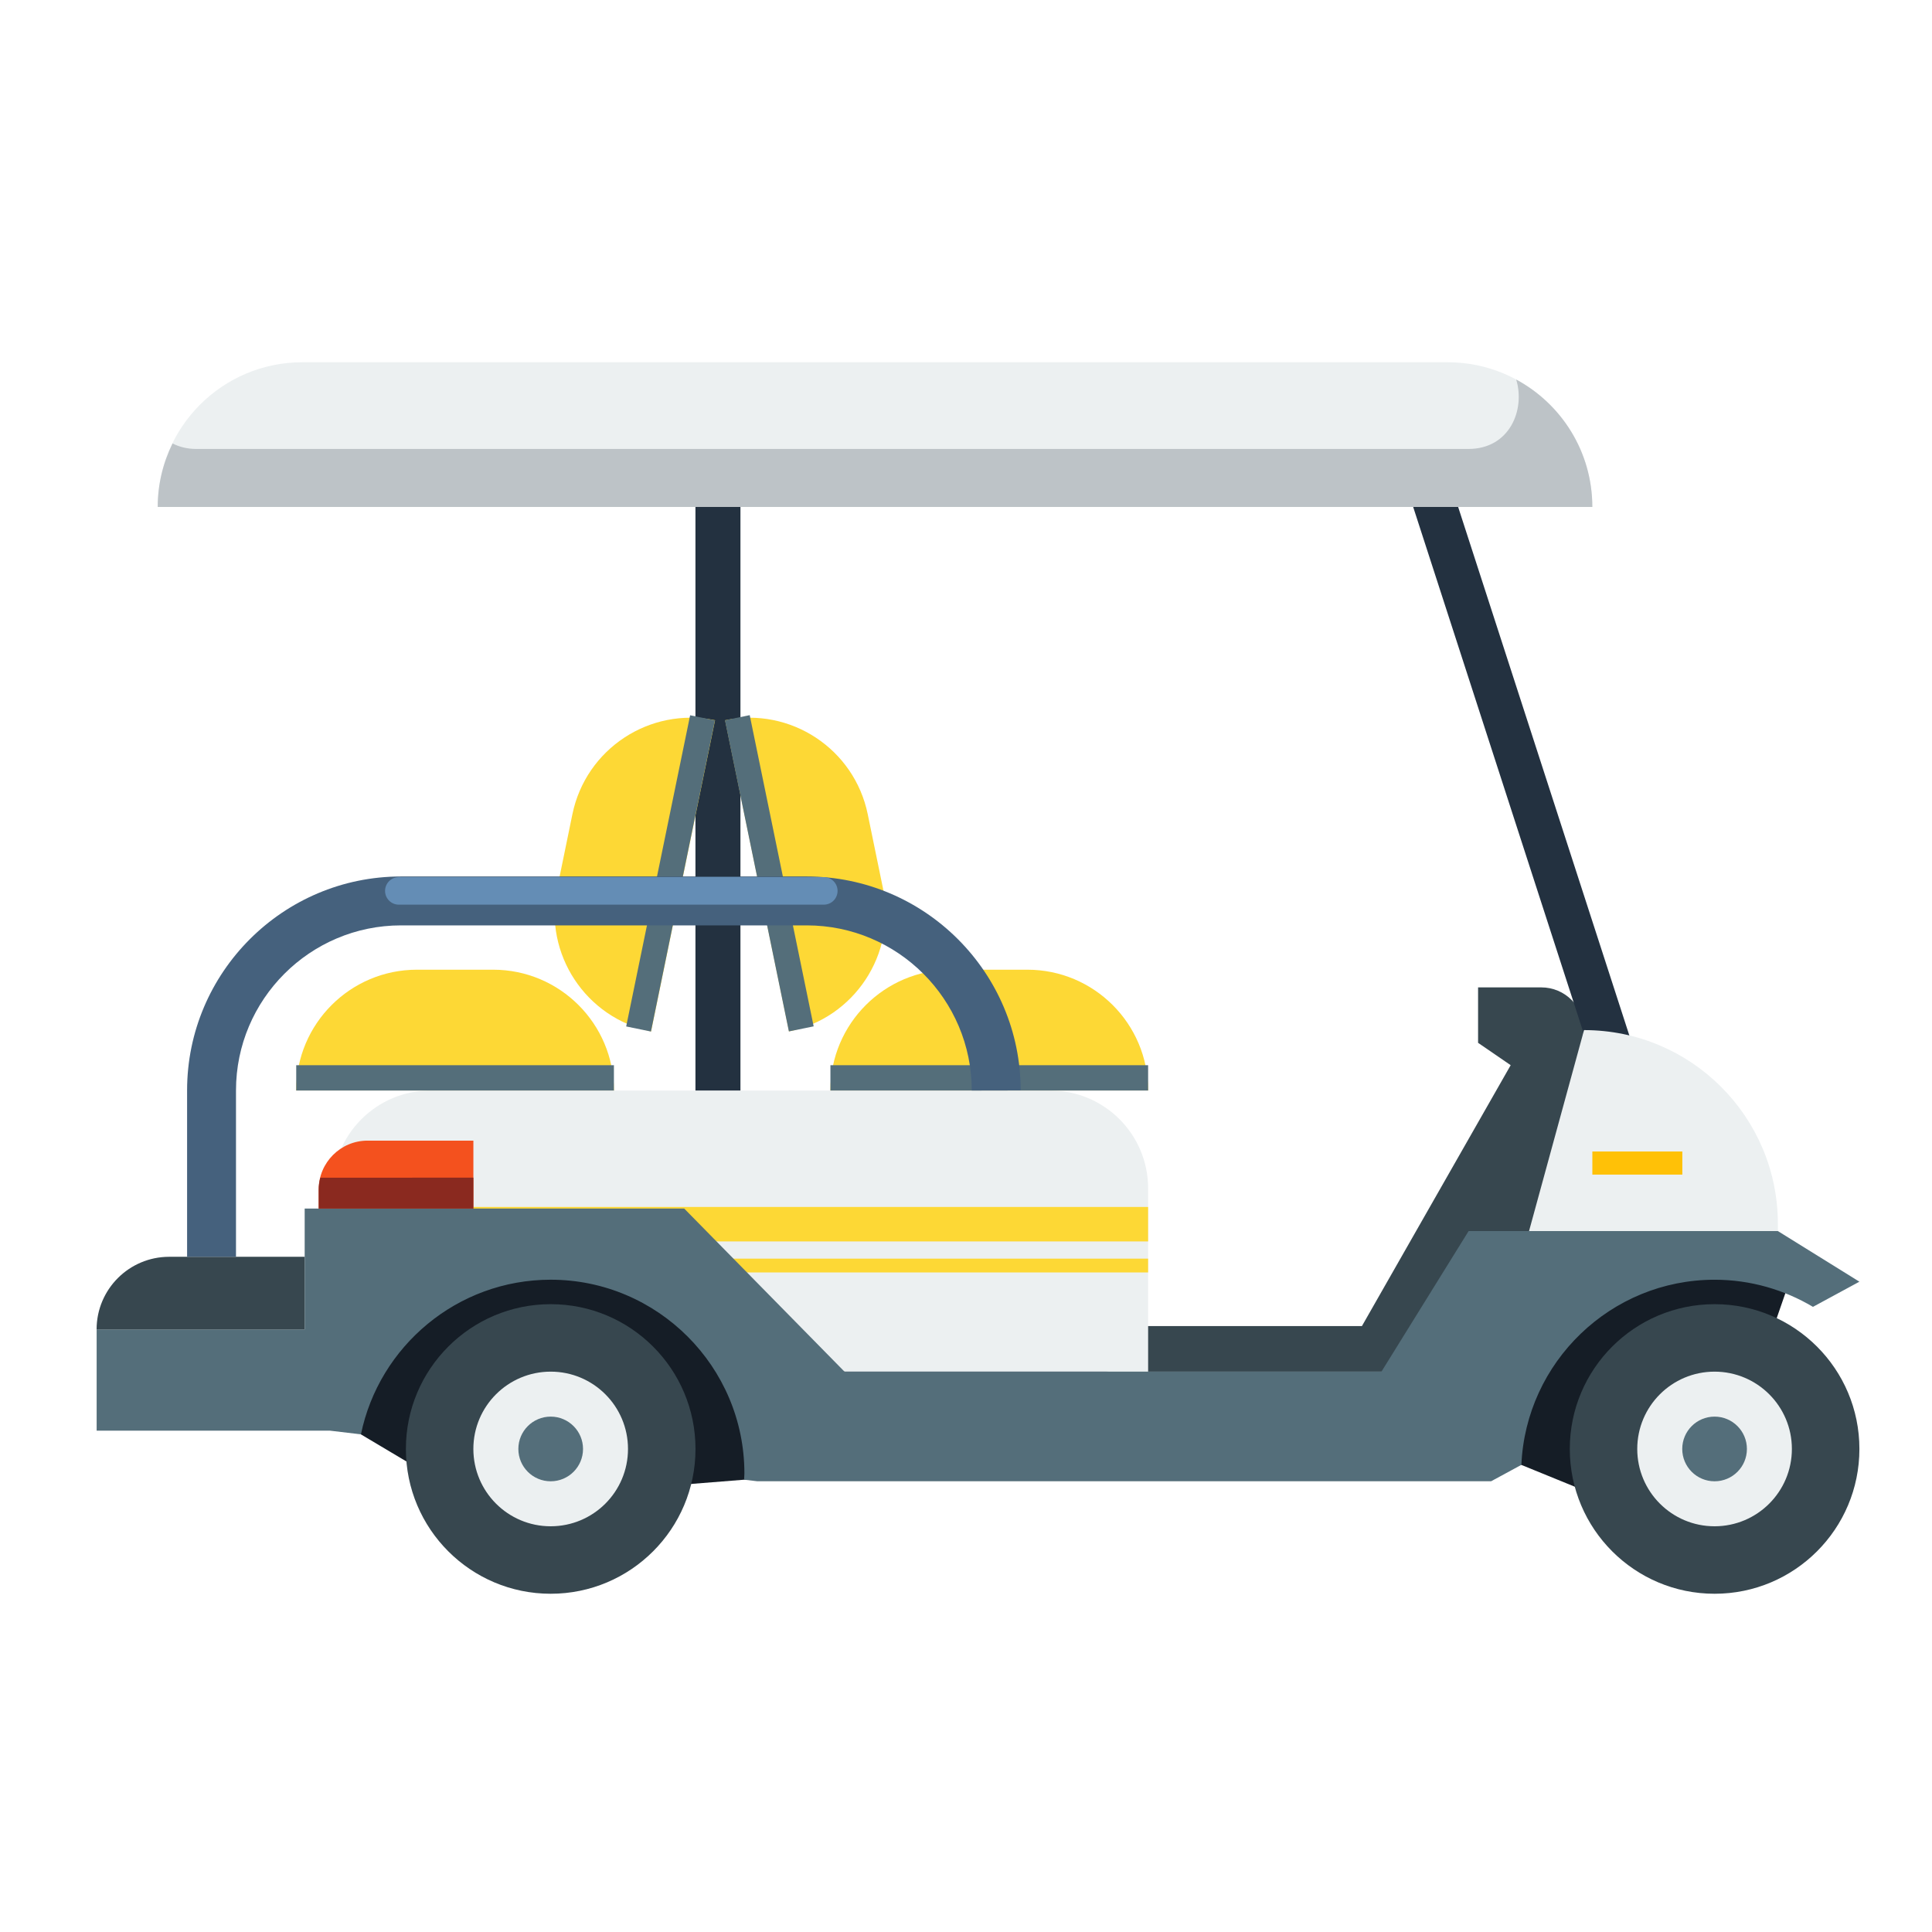 <svg width="80" height="80" viewBox="0 0 80 80" fill="none" xmlns="http://www.w3.org/2000/svg">
<path d="M19.6 62.165L30.809 61.272L62.994 60.658L66.688 62.165L73.185 55.691L74.198 52.77L64.663 52.716L57.66 59.55L27.77 52.547L14.376 52.041L14.944 59.394L19.6 62.165Z" fill="#151D26"/>
<path d="M22.803 65.994C26.114 65.994 28.799 63.31 28.799 59.998C28.799 56.687 26.114 54.003 22.803 54.003C19.492 54.003 16.807 56.687 16.807 59.998C16.807 63.31 19.492 65.994 22.803 65.994Z" fill="#37474F"/>
<path d="M26.004 59.998C26.004 61.767 24.571 63.2 22.802 63.2C21.034 63.2 19.601 61.767 19.601 59.998C19.601 58.23 21.035 56.797 22.802 56.797C24.571 56.796 26.004 58.23 26.004 59.998Z" fill="#ECF0F1"/>
<path d="M22.803 61.337C23.542 61.337 24.142 60.738 24.142 59.998C24.142 59.259 23.542 58.659 22.803 58.659C22.063 58.659 21.464 59.259 21.464 59.998C21.464 60.738 22.063 61.337 22.803 61.337Z" fill="#546E7A"/>
<path d="M70.998 65.994C74.309 65.994 76.994 63.31 76.994 59.998C76.994 56.687 74.309 54.003 70.998 54.003C67.686 54.003 65.002 56.687 65.002 59.998C65.002 63.31 67.686 65.994 70.998 65.994Z" fill="#37474F"/>
<path d="M74.198 59.998C74.198 61.767 72.765 63.2 70.996 63.2C69.228 63.2 67.795 61.767 67.795 59.998C67.795 58.23 69.228 56.797 70.996 56.797C72.765 56.797 74.198 58.23 74.198 59.998Z" fill="#ECF0F1"/>
<path d="M70.997 61.337C71.737 61.337 72.336 60.738 72.336 59.998C72.336 59.259 71.737 58.659 70.997 58.659C70.258 58.659 69.658 59.259 69.658 59.998C69.658 60.738 70.258 61.337 70.997 61.337Z" fill="#546E7A"/>
<path d="M13.78 50.045V49.206C13.78 46.969 15.594 45.156 17.831 45.156H43.491C45.727 45.156 47.541 46.969 47.541 49.206V56.797H34.968L26.703 52.956L18.554 51.791L13.78 50.045Z" fill="#ECF0F1"/>
<path d="M47.541 52.69V52.118H25.687V51.405H47.541V49.977H13.78V50.045L18.554 51.791L24.846 52.69H47.541Z" fill="#FDD835"/>
<path d="M65.592 42.654C65.592 41.678 64.801 40.886 63.824 40.886H61.204V43.181L62.554 44.107L56.395 54.909H47.541V56.797H59.264L64.074 51.703L65.592 42.654Z" fill="#37474F"/>
<path d="M30.66 19.894H28.797V45.156H30.66V19.894Z" fill="#233140"/>
<path d="M60.023 19.894H58.161L65.84 43.603H67.703L60.023 19.894Z" fill="#233140"/>
<path d="M70.998 52.991C72.486 52.991 73.876 53.405 75.071 54.114L76.994 53.072L73.618 50.976H60.812L57.203 56.796H34.968L28.332 50.044H12.616V55.049H4.002V59.241H13.664L14.946 59.393C15.696 55.743 18.934 52.99 22.803 52.99C27.225 52.99 30.824 56.588 30.824 61.01C30.824 61.098 30.814 61.183 30.811 61.271L31.36 61.336H61.744L62.997 60.657C63.182 56.401 66.695 52.991 70.998 52.991Z" fill="#546E7A"/>
<path d="M17.267 40.153H20.419C23.181 40.153 25.421 42.392 25.421 45.155H12.266C12.266 42.392 14.505 40.153 17.267 40.153Z" fill="#FDD835"/>
<path d="M25.421 44.108H12.266V45.156H25.421V44.108Z" fill="#546E7A"/>
<path d="M39.387 40.153H42.539C45.301 40.153 47.541 42.392 47.541 45.155H34.386C34.386 42.392 36.625 40.153 39.387 40.153Z" fill="#FDD835"/>
<path d="M47.541 44.108H34.386V45.156H47.541V44.108Z" fill="#546E7A"/>
<path d="M35.931 33.715L36.566 36.802C37.122 39.508 35.379 42.152 32.673 42.708L30.025 29.822C32.731 29.266 35.376 31.009 35.931 33.715Z" fill="#FDD835"/>
<path d="M31.044 29.613L30.018 29.824L32.666 42.709L33.692 42.499L31.044 29.613Z" fill="#546E7A"/>
<path d="M23.702 33.715L23.068 36.802C22.512 39.508 24.255 42.152 26.96 42.708L29.609 29.822C26.902 29.266 24.259 31.009 23.702 33.715Z" fill="#FDD835"/>
<path d="M28.577 29.618L25.929 42.503L26.955 42.714L29.604 29.829L28.577 29.618Z" fill="#546E7A"/>
<path d="M63.314 50.976L65.592 42.654C70.025 42.654 73.618 46.247 73.618 50.679V50.975L63.314 50.976Z" fill="#ECF0F1"/>
<path d="M12.615 52.041H7.007C5.346 52.041 4 53.387 4 55.048V55.051H12.614V52.041H12.615Z" fill="#37474F"/>
<path d="M19.602 47.231H15.221C14.103 47.231 13.196 48.138 13.196 49.256V50.044H19.602V47.231Z" fill="#F4511E"/>
<path d="M13.263 48.766C13.223 48.923 13.196 49.086 13.196 49.256V50.044H19.602V48.764L13.263 48.766Z" fill="#8A291F"/>
<path d="M69.662 47.681H65.936V48.638H69.662V47.681Z" fill="#FFC107"/>
<path d="M12.52 15H59.943C63.252 15 65.933 17.682 65.933 20.99H6.529C6.53 17.683 9.212 15 12.52 15Z" fill="#ECF0F1"/>
<path d="M62.783 15.716C63.165 16.972 62.508 18.59 60.806 18.59H8.128C7.746 18.59 7.422 18.503 7.145 18.363C6.755 19.158 6.531 20.047 6.531 20.991H65.935C65.935 18.71 64.659 16.727 62.783 15.716Z" fill="#BDC3C7"/>
<path d="M9.772 52.041H7.747V45.152C7.747 40.267 11.721 36.293 16.606 36.293H33.405C38.29 36.293 42.264 40.267 42.264 45.152L40.239 45.156C40.239 41.383 37.174 38.318 33.405 38.318H16.606C12.838 38.318 9.772 41.383 9.772 45.152V52.041Z" fill="#45617D"/>
<path d="M34.113 37.46H16.514C16.2 37.46 15.945 37.205 15.945 36.891V36.889C15.945 36.575 16.2 36.32 16.514 36.32H34.113C34.427 36.32 34.682 36.575 34.682 36.889V36.891C34.682 37.205 34.427 37.46 34.113 37.46Z" fill="#648DB5"/>
</svg>
